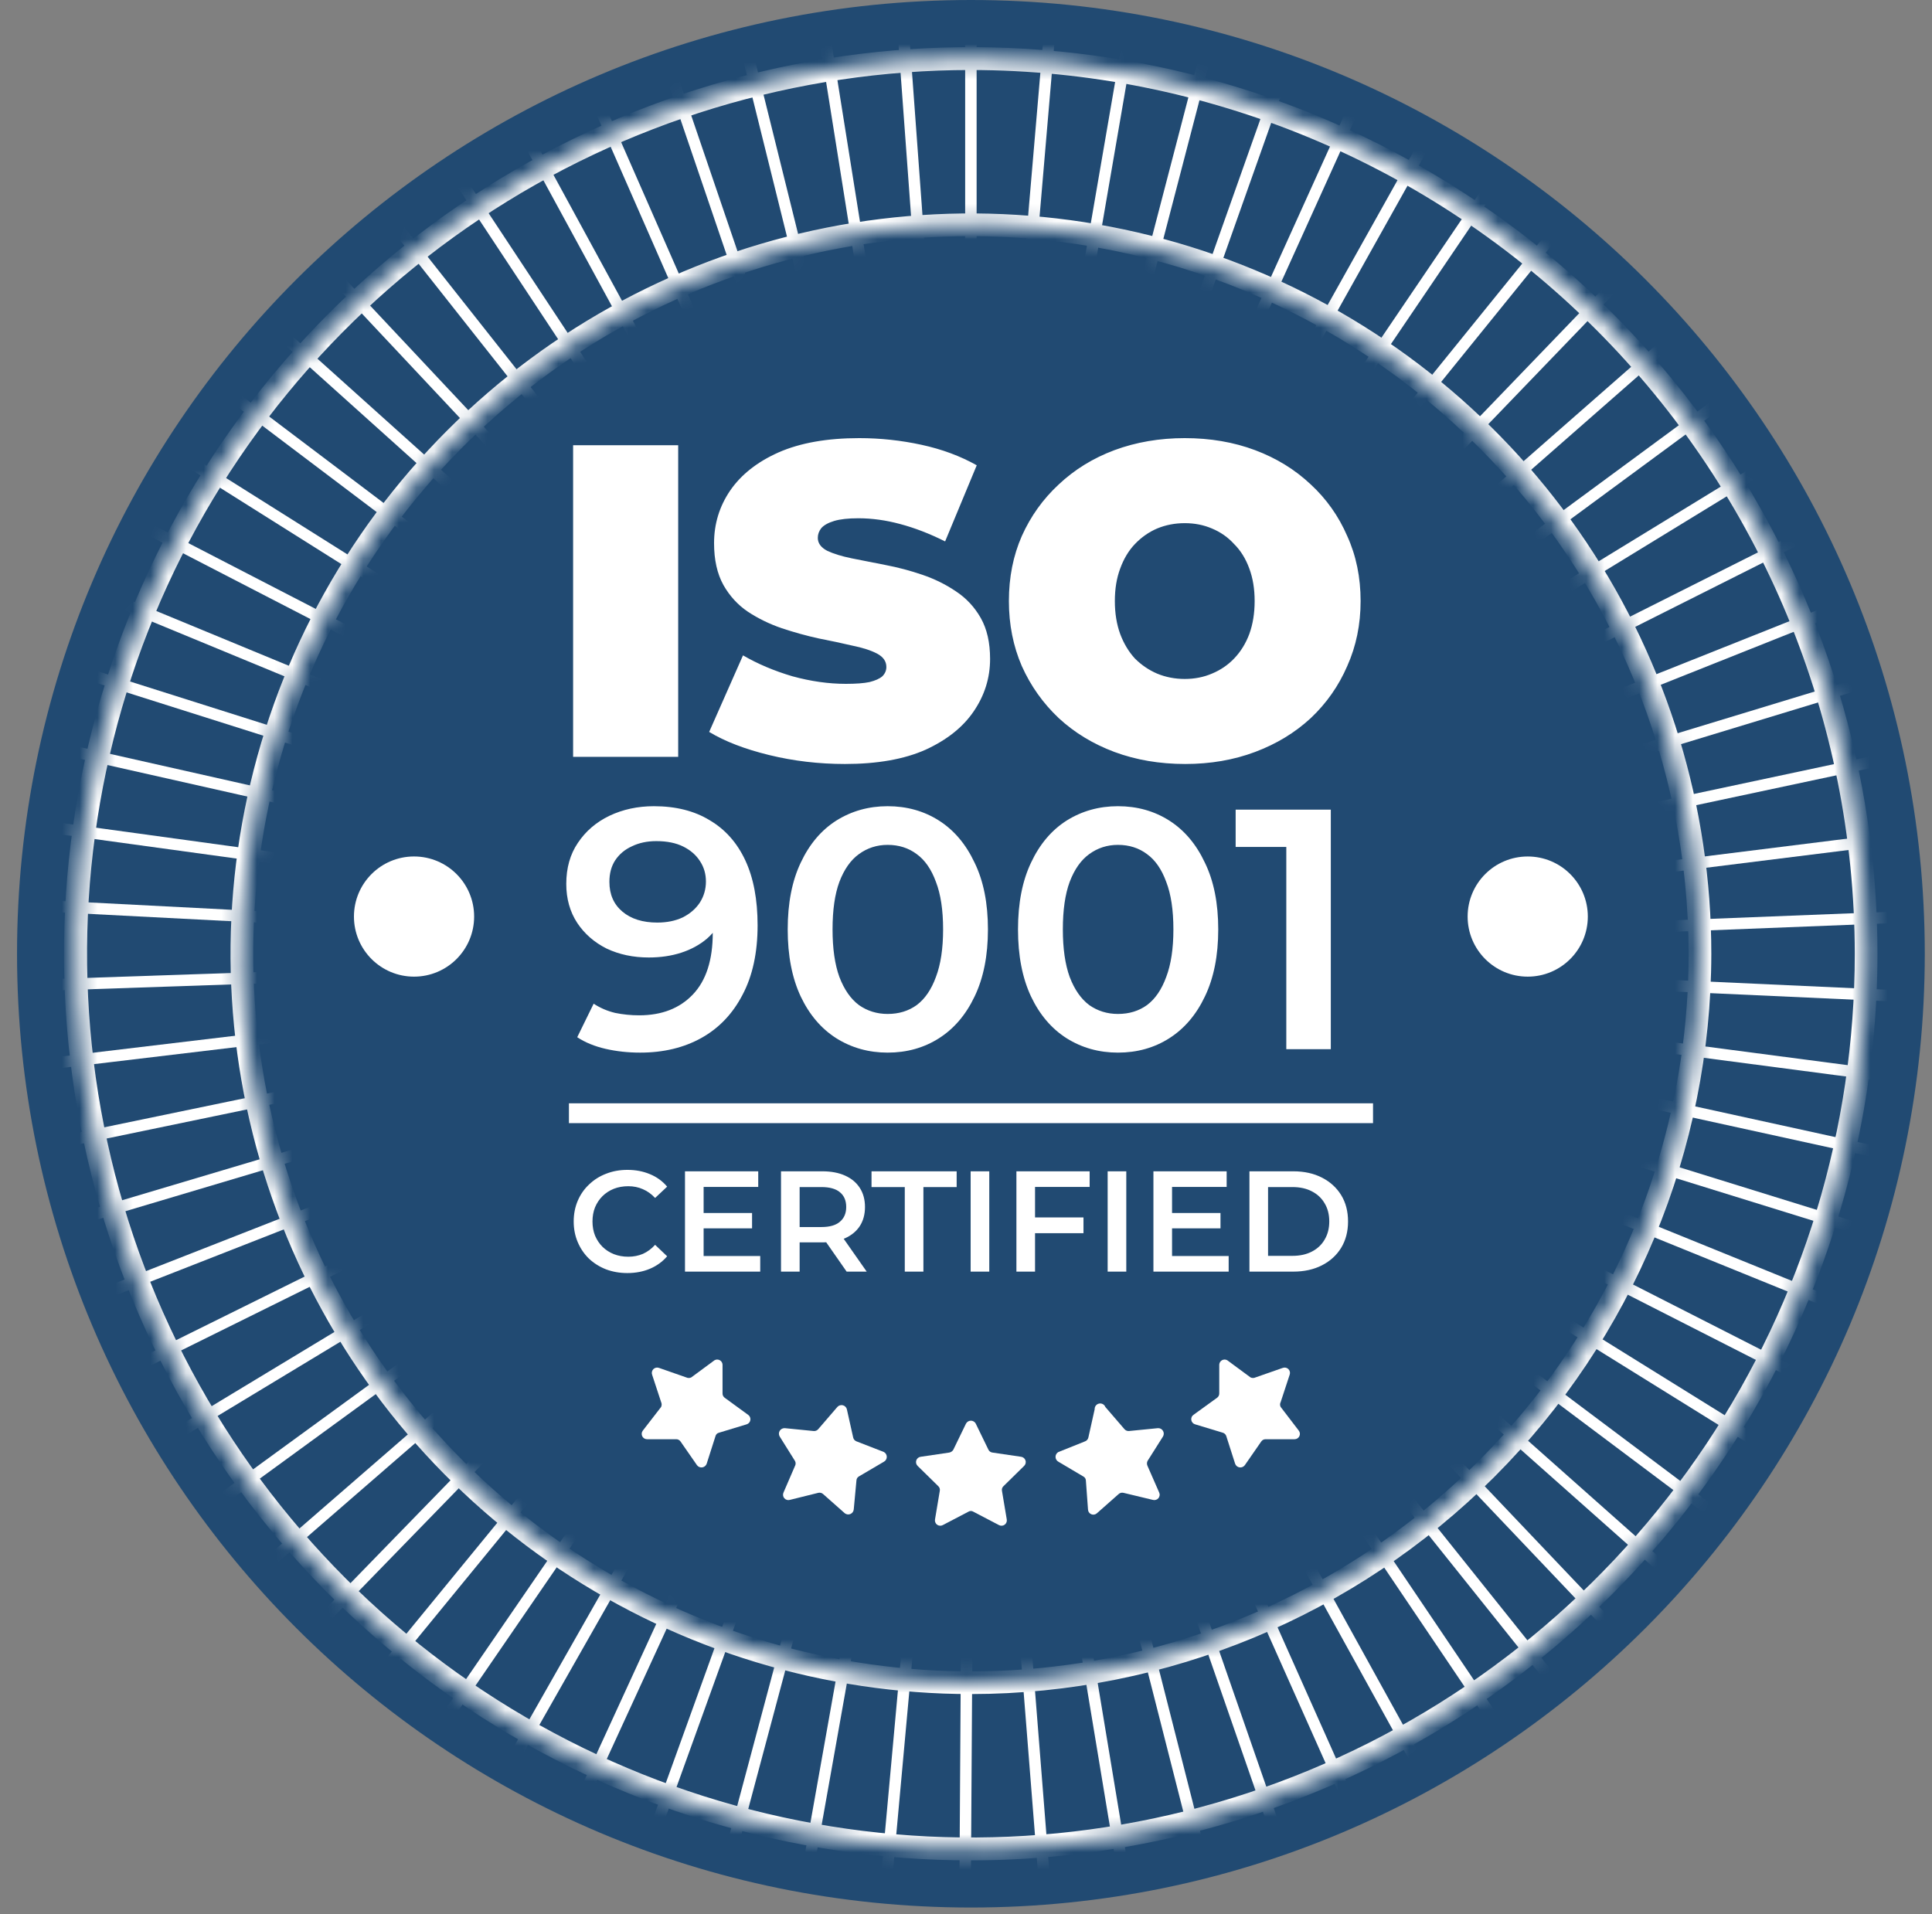 <svg width="109" height="108" viewBox="0 0 109 108" fill="none" xmlns="http://www.w3.org/2000/svg">
<rect x="0" y="0" width="109" height="108" fill="#808080" stroke="none"/>
<g clip-path="url(#clip0_527_1239)">
<path d="M54.777 107.632C84.499 107.632 108.593 83.538 108.593 53.816C108.593 24.094 84.499 0 54.777 0C25.055 0 0.961 24.094 0.961 53.816C0.961 83.538 25.055 107.632 54.777 107.632Z" fill="#214A72"/>
<mask id="mask0_527_1239" style="mask-type:luminance" maskUnits="userSpaceOnUse" x="4" y="3" width="102" height="102">
<path d="M54.777 3.305C44.787 3.305 35.021 6.267 26.715 11.817C18.408 17.368 11.934 25.256 8.111 34.486C4.288 43.716 3.287 53.872 5.236 63.67C7.185 73.469 11.996 82.469 19.06 89.533C26.124 96.597 35.125 101.408 44.923 103.357C54.721 105.306 64.877 104.306 74.107 100.483C83.337 96.66 91.226 90.185 96.776 81.879C102.326 73.572 105.289 63.806 105.289 53.816C105.289 47.183 103.982 40.614 101.444 34.486C98.905 28.358 95.185 22.79 90.494 18.099C85.804 13.409 80.236 9.688 74.107 7.15C67.979 4.611 61.41 3.305 54.777 3.305ZM54.777 94.942C46.643 94.942 38.692 92.53 31.929 88.011C25.166 83.492 19.894 77.069 16.782 69.554C13.669 62.04 12.854 53.77 14.441 45.793C16.028 37.815 19.945 30.487 25.697 24.736C31.448 18.984 38.776 15.067 46.754 13.48C54.732 11.893 63.001 12.708 70.516 15.821C78.03 18.933 84.453 24.205 88.972 30.968C93.491 37.731 95.903 45.682 95.903 53.816C95.903 64.723 91.57 75.184 83.858 82.897C76.145 90.609 65.684 94.942 54.777 94.942Z" fill="white"/>
</mask>
<g mask="url(#mask0_527_1239)">
<path d="M54.778 104.973C44.659 104.975 34.767 101.976 26.353 96.356C17.939 90.736 11.38 82.748 7.507 73.4C3.633 64.052 2.618 53.766 4.591 43.842C6.564 33.917 11.435 24.801 18.589 17.645C25.743 10.49 34.859 5.617 44.782 3.642C54.706 1.667 64.993 2.679 74.341 6.551C83.69 10.423 91.68 16.98 97.302 25.393C102.923 33.806 105.924 43.697 105.924 53.815C105.913 67.378 100.521 80.382 90.932 89.973C81.343 99.564 68.34 104.958 54.778 104.973ZM54.778 3.95C44.915 3.95 35.274 6.874 27.074 12.354C18.873 17.833 12.482 25.621 8.708 34.733C4.933 43.844 3.946 53.871 5.87 63.544C7.794 73.217 12.543 82.102 19.517 89.076C26.491 96.05 35.376 100.799 45.049 102.723C54.722 104.647 64.749 103.66 73.86 99.885C82.972 96.111 90.76 89.72 96.239 81.519C101.719 73.319 104.643 63.678 104.643 53.815C104.629 40.594 99.371 27.919 90.022 18.571C80.674 9.222 67.998 3.964 54.778 3.95ZM54.778 95.587C46.516 95.587 38.44 93.137 31.57 88.547C24.701 83.957 19.347 77.433 16.185 69.801C13.024 62.168 12.197 53.769 13.808 45.666C15.42 37.563 19.398 30.12 25.24 24.278C31.082 18.436 38.525 14.458 46.628 12.846C54.731 11.234 63.13 12.062 70.763 15.223C78.396 18.385 84.92 23.739 89.51 30.608C94.1 37.477 96.549 45.554 96.549 53.815C96.538 64.89 92.133 75.509 84.302 83.34C76.471 91.171 65.853 95.576 54.778 95.587ZM54.778 13.324C46.769 13.324 38.941 15.699 32.282 20.148C25.623 24.598 20.433 30.921 17.369 38.32C14.304 45.719 13.502 53.86 15.065 61.715C16.627 69.569 20.483 76.784 26.146 82.447C31.809 88.11 39.024 91.966 46.878 93.528C54.733 95.091 62.874 94.289 70.273 91.224C77.671 88.159 83.995 82.97 88.445 76.311C92.894 69.652 95.269 61.824 95.269 53.815C95.254 43.081 90.984 32.79 83.393 25.2C75.803 17.609 65.512 13.338 54.778 13.324Z" fill="white"/>
<path d="M55.099 -2.519H54.453V53.815H55.099V-2.519Z" fill="white"/>
<path d="M59.247 -2.337L54.445 53.793L55.089 53.848L59.891 -2.282L59.247 -2.337Z" fill="white"/>
<path d="M64.013 -1.759L54.453 53.758L55.09 53.868L64.649 -1.65L64.013 -1.759Z" fill="white"/>
<path d="M68.682 -0.78L54.473 53.733L55.098 53.896L69.307 -0.617L68.682 -0.78Z" fill="white"/>
<path d="M73.275 0.606L54.461 53.706L55.07 53.922L73.884 0.822L73.275 0.606Z" fill="white"/>
<path d="M77.712 2.355L54.484 53.678L55.073 53.945L78.3 2.622L77.712 2.355Z" fill="white"/>
<path d="M82.017 4.497L54.508 53.658L55.071 53.973L82.58 4.812L82.017 4.497Z" fill="white"/>
<path d="M86.112 6.995L54.504 53.627L55.038 53.989L86.646 7.358L86.112 6.995Z" fill="white"/>
<path d="M89.968 9.824L54.523 53.61L55.025 54.017L90.47 10.23L89.968 9.824Z" fill="white"/>
<path d="M93.601 12.995L54.531 53.58L54.996 54.028L94.066 13.443L93.601 12.995Z" fill="white"/>
<path d="M96.905 16.422L54.551 53.565L54.977 54.051L97.331 16.907L96.905 16.422Z" fill="white"/>
<path d="M99.943 20.146L54.582 53.553L54.965 54.073L100.326 20.666L99.943 20.146Z" fill="white"/>
<path d="M102.263 24.288L54.379 53.582L54.715 54.131L102.599 24.837L102.263 24.288Z" fill="white"/>
<path d="M104.973 28.257L54.637 53.551L54.927 54.129L105.263 28.834L104.973 28.257Z" fill="white"/>
<path d="M106.987 32.649L54.652 53.497L54.891 54.097L107.226 33.249L106.987 32.649Z" fill="white"/>
<path d="M108.579 37.134L54.684 53.529L54.871 54.147L108.767 37.752L108.579 37.134Z" fill="white"/>
<path d="M109.81 41.766L54.711 53.498L54.845 54.13L109.945 42.398L109.81 41.766Z" fill="white"/>
<path d="M110.64 46.519L54.738 53.491L54.818 54.132L110.719 47.159L110.64 46.519Z" fill="white"/>
<path d="M111.052 51.272L54.762 53.493L54.787 54.139L111.078 51.917L111.052 51.272Z" fill="white"/>
<path d="M54.791 53.491L54.762 54.136L111.038 56.701L111.067 56.056L54.791 53.491Z" fill="white"/>
<path d="M54.756 53.604L54.672 54.243L110.443 61.567L110.527 60.927L54.756 53.604Z" fill="white"/>
<path d="M54.849 53.49L54.711 54.121L109.74 66.179L109.878 65.548L54.849 53.49Z" fill="white"/>
<path d="M54.871 53.496L54.68 54.113L108.486 70.8L108.677 70.183L54.871 53.496Z" fill="white"/>
<path d="M54.895 53.512L54.652 54.111L106.848 75.305L107.091 74.707L54.895 53.512Z" fill="white"/>
<path d="M54.918 53.534L54.625 54.109L104.828 79.667L105.121 79.091L54.918 53.534Z" fill="white"/>
<path d="M54.942 53.539L54.602 54.087L102.454 83.815L102.795 83.266L54.942 53.539Z" fill="white"/>
<path d="M55.055 53.755L54.668 54.272L99.736 88.072L100.123 87.555L55.055 53.755Z" fill="white"/>
<path d="M54.995 53.58L54.566 54.063L96.693 91.465L97.122 90.982L54.995 53.58Z" fill="white"/>
<path d="M55.011 53.593L54.543 54.038L93.342 94.881L93.811 94.436L55.011 53.593Z" fill="white"/>
<path d="M55.036 53.618L54.531 54.021L89.716 98.017L90.22 97.614L55.036 53.618Z" fill="white"/>
<path d="M55.153 53.293L54.617 53.655L86.165 100.412L86.701 100.051L55.153 53.293Z" fill="white"/>
<path d="M55.054 53.661L54.488 53.973L81.714 103.292L82.279 102.98L55.054 53.661Z" fill="white"/>
<path d="M55.07 53.675L54.48 53.938L77.421 105.39L78.01 105.127L55.07 53.675Z" fill="white"/>
<path d="M55.087 53.713L54.477 53.925L72.957 107.142L73.567 106.93L55.087 53.713Z" fill="white"/>
<path d="M55.087 53.739L54.461 53.899L68.356 108.492L68.982 108.333L55.087 53.739Z" fill="white"/>
<path d="M55.102 53.759L54.465 53.864L63.675 109.441L64.312 109.335L55.102 53.759Z" fill="white"/>
<path d="M55.097 53.791L54.453 53.842L58.903 110L59.546 109.949L55.097 53.791Z" fill="white"/>
<path d="M54.459 53.813L54.105 110.147L54.751 110.151L55.105 53.817L54.459 53.813Z" fill="white"/>
<path d="M54.452 53.787L49.336 109.889L49.979 109.948L55.095 53.846L54.452 53.787Z" fill="white"/>
<path d="M54.459 53.75L44.59 109.213L45.226 109.326L55.095 53.863L54.459 53.75Z" fill="white"/>
<path d="M54.46 53.738L39.918 108.163L40.542 108.33L55.084 53.905L54.46 53.738Z" fill="white"/>
<path d="M54.483 53.716L35.363 106.707L35.971 106.926L55.09 53.935L54.483 53.716Z" fill="white"/>
<path d="M54.468 53.67L30.945 104.859L31.532 105.129L55.054 53.94L54.468 53.67Z" fill="white"/>
<path d="M54.502 53.649L26.676 102.631L27.237 102.95L55.063 53.968L54.502 53.649Z" fill="white"/>
<path d="M54.509 53.632L22.633 100.081L23.165 100.446L55.041 53.997L54.509 53.632Z" fill="white"/>
<path d="M54.517 53.616L18.82 97.198L19.32 97.607L55.016 54.025L54.517 53.616Z" fill="white"/>
<path d="M54.536 53.583L15.262 93.969L15.725 94.42L54.999 54.033L54.536 53.583Z" fill="white"/>
<path d="M54.558 53.55L12.016 90.479L12.439 90.966L54.981 54.037L54.558 53.55Z" fill="white"/>
<path d="M54.57 53.538L9.047 86.722L9.427 87.244L54.951 54.06L54.57 53.538Z" fill="white"/>
<path d="M54.618 53.547L6.406 82.688L6.74 83.241L54.952 54.1L54.618 53.547Z" fill="white"/>
<path d="M54.619 53.505L4.129 78.492L4.415 79.071L54.905 54.084L54.619 53.505Z" fill="white"/>
<path d="M54.669 53.525L2.219 74.081L2.454 74.682L54.905 54.127L54.669 53.525Z" fill="white"/>
<path d="M54.681 53.486L0.691 69.57L0.876 70.189L54.865 54.105L54.681 53.486Z" fill="white"/>
<path d="M54.701 53.49L-0.461 64.923L-0.33 65.556L54.832 54.122L54.701 53.49Z" fill="white"/>
<path d="M54.749 53.488L-1.188 60.168L-1.111 60.809L54.826 54.129L54.749 53.488Z" fill="white"/>
<path d="M54.767 53.48L-1.535 55.397L-1.513 56.042L54.789 54.125L54.767 53.48Z" fill="white"/>
<path d="M-1.467 50.585L-1.5 51.23L54.76 54.129L54.793 53.484L-1.467 50.585Z" fill="white"/>
<path d="M-0.99 45.823L-1.078 46.463L54.732 54.128L54.82 53.488L-0.99 45.823Z" fill="white"/>
<path d="M-0.104 41.115L-0.246 41.745L54.71 54.13L54.852 53.5L-0.104 41.115Z" fill="white"/>
<path d="M1.164 36.499L0.969 37.114L54.675 54.12L54.87 53.505L1.164 36.499Z" fill="white"/>
<path d="M2.836 32.004L2.59 32.601L54.655 54.113L54.901 53.517L2.836 32.004Z" fill="white"/>
<path d="M4.875 27.674L4.578 28.248L54.629 54.103L54.925 53.529L4.875 27.674Z" fill="white"/>
<path d="M7.278 23.525L6.934 24.071L54.609 54.082L54.953 53.536L7.278 23.525Z" fill="white"/>
<path d="M10.026 19.604L9.637 20.119L54.586 54.077L54.975 53.562L10.026 19.604Z" fill="white"/>
<path d="M13.096 15.915L12.664 16.395L54.568 54.046L55 53.566L13.096 15.915Z" fill="white"/>
<path d="M16.455 12.527L15.984 12.969L54.534 54.049L55.005 53.607L16.455 12.527Z" fill="white"/>
<path d="M20.116 9.409L19.609 9.809L54.532 54.013L55.039 53.613L20.116 9.409Z" fill="white"/>
<path d="M24 6.628L23.461 6.984L54.505 53.993L55.044 53.637L24 6.628Z" fill="white"/>
<path d="M28.134 4.186L27.566 4.495L54.499 53.974L55.066 53.665L28.134 4.186Z" fill="white"/>
<path d="M32.447 2.102L31.855 2.362L54.49 53.949L55.081 53.689L32.447 2.102Z" fill="white"/>
<path d="M36.912 0.391L36.301 0.599L54.465 53.925L55.076 53.716L36.912 0.391Z" fill="white"/>
<path d="M41.517 -0.941L40.891 -0.785L54.462 53.89L55.089 53.734L41.517 -0.941Z" fill="white"/>
<path d="M46.228 -1.859L45.59 -1.758L54.461 53.874L55.099 53.772L46.228 -1.859Z" fill="white"/>
<path d="M50.98 -2.389L50.336 -2.342L54.452 53.842L55.096 53.795L50.98 -2.389Z" fill="white"/>
</g>
<path d="M32.334 42.706V25.123H38.262V42.706H32.334ZM47.671 43.108C46.197 43.108 44.774 42.94 43.401 42.605C42.028 42.27 40.898 41.835 40.01 41.299L41.919 36.979C42.756 37.465 43.686 37.858 44.707 38.159C45.745 38.444 46.75 38.586 47.721 38.586C48.291 38.586 48.734 38.553 49.053 38.486C49.387 38.402 49.63 38.293 49.781 38.159C49.932 38.009 50.007 37.833 50.007 37.632C50.007 37.314 49.831 37.063 49.48 36.878C49.128 36.694 48.659 36.544 48.073 36.426C47.504 36.292 46.876 36.158 46.189 36.024C45.503 35.874 44.808 35.681 44.104 35.447C43.418 35.212 42.782 34.903 42.195 34.517C41.626 34.132 41.166 33.63 40.814 33.01C40.462 32.374 40.286 31.587 40.286 30.649C40.286 29.561 40.588 28.573 41.191 27.685C41.81 26.781 42.723 26.061 43.928 25.525C45.151 24.989 46.666 24.721 48.475 24.721C49.664 24.721 50.836 24.847 51.991 25.098C53.147 25.349 54.185 25.735 55.106 26.254L53.322 30.549C52.452 30.113 51.606 29.787 50.786 29.569C49.982 29.352 49.195 29.243 48.425 29.243C47.855 29.243 47.403 29.293 47.068 29.393C46.733 29.494 46.49 29.628 46.34 29.795C46.206 29.963 46.139 30.147 46.139 30.348C46.139 30.649 46.315 30.892 46.666 31.076C47.018 31.244 47.478 31.386 48.048 31.503C48.634 31.62 49.27 31.746 49.957 31.88C50.66 32.014 51.355 32.198 52.041 32.433C52.728 32.667 53.356 32.977 53.925 33.362C54.511 33.747 54.98 34.249 55.332 34.869C55.684 35.489 55.859 36.259 55.859 37.18C55.859 38.252 55.55 39.239 54.93 40.144C54.327 41.031 53.423 41.751 52.217 42.304C51.012 42.84 49.496 43.108 47.671 43.108ZM66.867 43.108C65.427 43.108 64.095 42.882 62.873 42.429C61.667 41.977 60.621 41.341 59.733 40.52C58.846 39.683 58.151 38.704 57.648 37.582C57.163 36.46 56.92 35.237 56.92 33.914C56.92 32.575 57.163 31.352 57.648 30.247C58.151 29.125 58.846 28.154 59.733 27.334C60.621 26.497 61.667 25.852 62.873 25.4C64.095 24.948 65.418 24.721 66.841 24.721C68.281 24.721 69.604 24.948 70.81 25.4C72.016 25.852 73.062 26.497 73.95 27.334C74.837 28.154 75.524 29.125 76.009 30.247C76.512 31.352 76.763 32.575 76.763 33.914C76.763 35.237 76.512 36.46 76.009 37.582C75.524 38.704 74.837 39.683 73.95 40.52C73.062 41.341 72.016 41.977 70.81 42.429C69.604 42.882 68.29 43.108 66.867 43.108ZM66.841 38.31C67.394 38.31 67.905 38.21 68.374 38.009C68.859 37.808 69.278 37.523 69.629 37.155C69.998 36.77 70.283 36.309 70.484 35.773C70.684 35.221 70.785 34.601 70.785 33.914C70.785 33.228 70.684 32.617 70.484 32.081C70.283 31.528 69.998 31.068 69.629 30.7C69.278 30.314 68.859 30.021 68.374 29.82C67.905 29.619 67.394 29.519 66.841 29.519C66.289 29.519 65.77 29.619 65.284 29.82C64.815 30.021 64.397 30.314 64.028 30.7C63.677 31.068 63.4 31.528 63.199 32.081C62.998 32.617 62.898 33.228 62.898 33.914C62.898 34.601 62.998 35.221 63.199 35.773C63.4 36.309 63.677 36.77 64.028 37.155C64.397 37.523 64.815 37.808 65.284 38.009C65.77 38.21 66.289 38.31 66.841 38.31Z" fill="white"/>
<path d="M36.891 45.49C38.127 45.49 39.176 45.754 40.039 46.282C40.914 46.797 41.584 47.55 42.047 48.541C42.511 49.533 42.742 50.756 42.742 52.211C42.742 53.755 42.459 55.062 41.893 56.13C41.339 57.199 40.567 58.01 39.576 58.564C38.584 59.117 37.432 59.394 36.119 59.394C35.437 59.394 34.786 59.323 34.169 59.182C33.551 59.04 33.016 58.821 32.566 58.525L33.493 56.633C33.866 56.877 34.272 57.051 34.709 57.154C35.147 57.244 35.598 57.289 36.061 57.289C37.336 57.289 38.346 56.897 39.093 56.111C39.84 55.326 40.213 54.167 40.213 52.635C40.213 52.391 40.206 52.108 40.194 51.786C40.181 51.451 40.136 51.116 40.058 50.782L40.831 51.631C40.612 52.159 40.297 52.603 39.885 52.964C39.473 53.311 38.99 53.575 38.436 53.755C37.883 53.935 37.271 54.026 36.602 54.026C35.726 54.026 34.935 53.858 34.227 53.524C33.531 53.176 32.978 52.693 32.566 52.075C32.154 51.444 31.948 50.711 31.948 49.874C31.948 48.973 32.167 48.2 32.604 47.557C33.042 46.9 33.634 46.392 34.381 46.031C35.141 45.671 35.977 45.49 36.891 45.49ZM37.026 47.46C36.512 47.46 36.055 47.557 35.656 47.75C35.256 47.93 34.941 48.194 34.709 48.541C34.49 48.876 34.381 49.282 34.381 49.758C34.381 50.466 34.626 51.026 35.115 51.438C35.604 51.85 36.261 52.056 37.084 52.056C37.625 52.056 38.102 51.959 38.514 51.766C38.925 51.56 39.247 51.283 39.479 50.936C39.711 50.575 39.827 50.176 39.827 49.739C39.827 49.314 39.717 48.934 39.498 48.599C39.279 48.252 38.964 47.975 38.552 47.769C38.14 47.563 37.632 47.46 37.026 47.46ZM50.08 59.394C49.011 59.394 48.046 59.124 47.183 58.583C46.333 58.042 45.664 57.257 45.175 56.227C44.686 55.184 44.441 53.923 44.441 52.442C44.441 50.962 44.686 49.706 45.175 48.677C45.664 47.634 46.333 46.842 47.183 46.301C48.046 45.761 49.011 45.49 50.08 45.49C51.161 45.49 52.127 45.761 52.976 46.301C53.826 46.842 54.495 47.634 54.985 48.677C55.487 49.706 55.738 50.962 55.738 52.442C55.738 53.923 55.487 55.184 54.985 56.227C54.495 57.257 53.826 58.042 52.976 58.583C52.127 59.124 51.161 59.394 50.08 59.394ZM50.08 57.212C50.711 57.212 51.258 57.045 51.721 56.71C52.184 56.362 52.545 55.834 52.803 55.126C53.073 54.418 53.208 53.524 53.208 52.442C53.208 51.348 53.073 50.453 52.803 49.758C52.545 49.05 52.184 48.529 51.721 48.194C51.258 47.846 50.711 47.672 50.08 47.672C49.475 47.672 48.934 47.846 48.458 48.194C47.994 48.529 47.627 49.05 47.357 49.758C47.099 50.453 46.971 51.348 46.971 52.442C46.971 53.524 47.099 54.418 47.357 55.126C47.627 55.834 47.994 56.362 48.458 56.71C48.934 57.045 49.475 57.212 50.08 57.212ZM63.073 59.394C62.004 59.394 61.039 59.124 60.176 58.583C59.327 58.042 58.657 57.257 58.168 56.227C57.679 55.184 57.434 53.923 57.434 52.442C57.434 50.962 57.679 49.706 58.168 48.677C58.657 47.634 59.327 46.842 60.176 46.301C61.039 45.761 62.004 45.49 63.073 45.49C64.154 45.49 65.12 45.761 65.969 46.301C66.819 46.842 67.489 47.634 67.978 48.677C68.48 49.706 68.731 50.962 68.731 52.442C68.731 53.923 68.48 55.184 67.978 56.227C67.489 57.257 66.819 58.042 65.969 58.583C65.12 59.124 64.154 59.394 63.073 59.394ZM63.073 57.212C63.704 57.212 64.251 57.045 64.714 56.71C65.178 56.362 65.538 55.834 65.796 55.126C66.066 54.418 66.201 53.524 66.201 52.442C66.201 51.348 66.066 50.453 65.796 49.758C65.538 49.05 65.178 48.529 64.714 48.194C64.251 47.846 63.704 47.672 63.073 47.672C62.468 47.672 61.927 47.846 61.451 48.194C60.987 48.529 60.62 49.05 60.35 49.758C60.093 50.453 59.964 51.348 59.964 52.442C59.964 53.524 60.093 54.418 60.35 55.126C60.62 55.834 60.987 56.362 61.451 56.71C61.927 57.045 62.468 57.212 63.073 57.212ZM72.571 59.201V46.649L73.672 47.788H69.713V45.683H75.082V59.201H72.571Z" fill="white"/>
<path d="M35.392 71.832C34.96 71.832 34.559 71.761 34.187 71.621C33.82 71.476 33.499 71.274 33.224 71.015C32.955 70.751 32.745 70.441 32.594 70.085C32.443 69.729 32.367 69.341 32.367 68.921C32.367 68.5 32.443 68.112 32.594 67.756C32.745 67.401 32.958 67.093 33.233 66.835C33.508 66.57 33.828 66.368 34.195 66.228C34.561 66.083 34.963 66.01 35.4 66.01C35.863 66.01 36.286 66.091 36.669 66.252C37.052 66.409 37.375 66.643 37.639 66.956L36.96 67.595C36.755 67.374 36.526 67.209 36.273 67.101C36.019 66.988 35.745 66.932 35.448 66.932C35.152 66.932 34.879 66.98 34.631 67.077C34.389 67.174 34.176 67.312 33.993 67.49C33.815 67.667 33.675 67.878 33.572 68.12C33.475 68.363 33.427 68.63 33.427 68.921C33.427 69.212 33.475 69.479 33.572 69.721C33.675 69.964 33.815 70.174 33.993 70.352C34.176 70.53 34.389 70.667 34.631 70.764C34.879 70.861 35.152 70.91 35.448 70.91C35.745 70.91 36.019 70.856 36.273 70.748C36.526 70.635 36.755 70.465 36.96 70.239L37.639 70.885C37.375 71.193 37.052 71.427 36.669 71.589C36.286 71.751 35.86 71.832 35.392 71.832ZM39.617 68.444H42.43V69.309H39.617V68.444ZM39.697 70.869H42.891V71.751H38.646V66.091H42.778V66.972H39.697V70.869ZM44.063 71.751V66.091H46.392C46.893 66.091 47.322 66.172 47.677 66.333C48.038 66.495 48.316 66.727 48.51 67.029C48.704 67.331 48.801 67.689 48.801 68.104C48.801 68.519 48.704 68.878 48.51 69.179C48.316 69.476 48.038 69.705 47.677 69.867C47.322 70.023 46.893 70.101 46.392 70.101H44.645L45.114 69.624V71.751H44.063ZM47.766 71.751L46.335 69.697H47.459L48.898 71.751H47.766ZM45.114 69.737L44.645 69.236H46.343C46.807 69.236 47.154 69.136 47.386 68.937C47.623 68.737 47.742 68.46 47.742 68.104C47.742 67.743 47.623 67.465 47.386 67.271C47.154 67.077 46.807 66.98 46.343 66.98H44.645L45.114 66.463V69.737ZM51.046 71.751V66.98H49.17V66.091H53.973V66.98H52.097V71.751H51.046ZM54.762 71.751V66.091H55.813V71.751H54.762ZM58.306 68.694H61.128V69.584H58.306V68.694ZM58.395 71.751H57.344V66.091H61.476V66.972H58.395V71.751ZM62.492 71.751V66.091H63.543V71.751H62.492ZM66.045 68.444H68.858V69.309H66.045V68.444ZM66.125 70.869H69.319V71.751H65.074V66.091H69.206V66.972H66.125V70.869ZM70.491 71.751V66.091H72.965C73.58 66.091 74.119 66.209 74.582 66.447C75.046 66.684 75.407 67.013 75.666 67.433C75.924 67.853 76.054 68.349 76.054 68.921C76.054 69.487 75.924 69.983 75.666 70.408C75.407 70.829 75.046 71.158 74.582 71.395C74.119 71.632 73.58 71.751 72.965 71.751H70.491ZM71.542 70.861H72.917C73.342 70.861 73.709 70.78 74.016 70.619C74.329 70.457 74.569 70.231 74.736 69.939C74.908 69.648 74.995 69.309 74.995 68.921C74.995 68.527 74.908 68.188 74.736 67.902C74.569 67.611 74.329 67.384 74.016 67.223C73.709 67.061 73.342 66.98 72.917 66.98H71.542V70.861Z" fill="white"/>
<path d="M77.464 62.254H32.098V63.373H77.464V62.254Z" fill="white"/>
<path d="M23.359 55.107C25.232 55.107 26.75 53.589 26.75 51.717C26.75 49.844 25.232 48.326 23.359 48.326C21.487 48.326 19.969 49.844 19.969 51.717C19.969 53.589 21.487 55.107 23.359 55.107Z" fill="white"/>
<path d="M86.191 55.107C88.064 55.107 89.582 53.589 89.582 51.717C89.582 49.844 88.064 48.327 86.191 48.327C84.319 48.327 82.801 49.844 82.801 51.717C82.801 53.589 84.319 55.107 86.191 55.107Z" fill="white"/>
<path d="M55.044 80.315L55.766 81.8C55.788 81.845 55.821 81.884 55.863 81.912C55.904 81.94 55.952 81.957 56.002 81.962L57.606 82.198C57.663 82.205 57.716 82.228 57.76 82.264C57.804 82.3 57.837 82.348 57.855 82.402C57.874 82.456 57.876 82.514 57.862 82.57C57.849 82.625 57.819 82.675 57.778 82.715L56.616 83.856C56.579 83.889 56.551 83.931 56.536 83.979C56.521 84.026 56.519 84.076 56.53 84.125L56.799 85.729C56.81 85.785 56.805 85.843 56.784 85.897C56.763 85.951 56.728 85.997 56.681 86.031C56.635 86.065 56.58 86.085 56.522 86.088C56.465 86.092 56.408 86.079 56.358 86.052L54.915 85.298C54.874 85.271 54.825 85.257 54.775 85.257C54.726 85.257 54.677 85.271 54.635 85.298L53.193 86.052C53.143 86.079 53.086 86.092 53.028 86.088C52.971 86.085 52.916 86.065 52.869 86.031C52.823 85.997 52.787 85.951 52.767 85.897C52.746 85.843 52.741 85.785 52.752 85.729L53.021 84.125C53.032 84.076 53.029 84.026 53.014 83.979C52.999 83.931 52.972 83.889 52.935 83.856L51.772 82.715C51.731 82.675 51.702 82.625 51.688 82.57C51.675 82.514 51.677 82.456 51.695 82.402C51.713 82.348 51.746 82.3 51.79 82.264C51.834 82.228 51.888 82.205 51.945 82.198L53.548 81.962C53.597 81.954 53.644 81.935 53.685 81.907C53.726 81.88 53.76 81.843 53.785 81.8L54.495 80.336C54.52 80.286 54.558 80.243 54.605 80.212C54.653 80.181 54.707 80.164 54.764 80.162C54.82 80.159 54.876 80.173 54.925 80.2C54.974 80.227 55.016 80.266 55.044 80.315Z" fill="white"/>
<path d="M62.362 79.389L63.438 80.638C63.469 80.675 63.509 80.704 63.554 80.723C63.599 80.742 63.648 80.749 63.697 80.745L65.322 80.584C65.379 80.579 65.436 80.591 65.488 80.617C65.539 80.643 65.582 80.683 65.612 80.732C65.642 80.781 65.658 80.837 65.658 80.894C65.658 80.952 65.642 81.008 65.612 81.057L64.741 82.435C64.72 82.479 64.709 82.526 64.709 82.575C64.709 82.623 64.72 82.671 64.741 82.715L65.397 84.211C65.422 84.263 65.432 84.322 65.424 84.379C65.417 84.437 65.393 84.491 65.356 84.536C65.318 84.58 65.268 84.613 65.213 84.629C65.157 84.646 65.098 84.647 65.042 84.631L63.385 84.233C63.335 84.221 63.284 84.221 63.235 84.234C63.186 84.247 63.141 84.273 63.105 84.308L61.888 85.384C61.846 85.424 61.793 85.45 61.735 85.46C61.678 85.47 61.619 85.463 61.566 85.44C61.512 85.417 61.467 85.38 61.434 85.332C61.402 85.283 61.384 85.227 61.383 85.169L61.264 83.544C61.263 83.494 61.249 83.446 61.222 83.404C61.196 83.362 61.158 83.329 61.114 83.307L59.714 82.478C59.665 82.451 59.623 82.412 59.595 82.363C59.566 82.315 59.551 82.26 59.551 82.204C59.551 82.147 59.566 82.092 59.595 82.044C59.623 81.996 59.665 81.956 59.714 81.929L61.221 81.326C61.267 81.308 61.307 81.279 61.339 81.242C61.371 81.204 61.394 81.159 61.404 81.111L61.759 79.518C61.755 79.444 61.778 79.371 61.823 79.312C61.868 79.253 61.933 79.212 62.006 79.197C62.078 79.181 62.154 79.192 62.219 79.227C62.285 79.262 62.335 79.32 62.362 79.389Z" fill="white"/>
<path d="M69.24 76.752L70.553 77.721C70.597 77.742 70.645 77.753 70.693 77.753C70.742 77.753 70.79 77.742 70.833 77.721L72.372 77.183C72.426 77.163 72.485 77.159 72.542 77.171C72.598 77.183 72.65 77.212 72.69 77.252C72.731 77.293 72.76 77.345 72.772 77.401C72.784 77.457 72.78 77.516 72.76 77.57L72.254 79.109C72.23 79.152 72.218 79.201 72.218 79.249C72.218 79.298 72.23 79.346 72.254 79.389L73.276 80.724C73.31 80.768 73.331 80.822 73.337 80.877C73.342 80.933 73.332 80.989 73.308 81.039C73.283 81.09 73.245 81.132 73.198 81.162C73.15 81.192 73.096 81.208 73.04 81.208H71.404C71.355 81.207 71.307 81.219 71.263 81.241C71.22 81.264 71.183 81.297 71.156 81.338L70.231 82.672C70.197 82.719 70.151 82.755 70.098 82.777C70.045 82.799 69.987 82.806 69.93 82.797C69.873 82.788 69.82 82.763 69.776 82.726C69.732 82.689 69.7 82.641 69.682 82.586L69.186 81.036C69.173 80.99 69.148 80.949 69.114 80.915C69.08 80.881 69.038 80.856 68.993 80.842L67.432 80.369C67.376 80.354 67.326 80.324 67.287 80.282C67.248 80.24 67.222 80.187 67.212 80.131C67.202 80.074 67.208 80.016 67.23 79.963C67.251 79.909 67.288 79.864 67.335 79.831L68.659 78.873C68.7 78.846 68.733 78.809 68.755 78.765C68.778 78.722 68.789 78.674 68.788 78.625V77C68.79 76.948 68.806 76.898 68.834 76.854C68.861 76.81 68.899 76.774 68.945 76.749C68.99 76.724 69.041 76.711 69.093 76.712C69.145 76.712 69.195 76.726 69.24 76.752Z" fill="white"/>
<path d="M47.241 79.389L46.165 80.638C46.134 80.675 46.094 80.705 46.049 80.724C46.004 80.742 45.955 80.75 45.907 80.746L44.282 80.584C44.224 80.58 44.167 80.591 44.116 80.617C44.064 80.643 44.022 80.683 43.991 80.732C43.961 80.781 43.945 80.837 43.945 80.895C43.945 80.952 43.961 81.009 43.991 81.058L44.852 82.435C44.876 82.478 44.888 82.526 44.888 82.575C44.888 82.624 44.876 82.672 44.852 82.715L44.206 84.211C44.181 84.264 44.172 84.322 44.179 84.38C44.186 84.438 44.21 84.492 44.248 84.536C44.285 84.58 44.335 84.613 44.391 84.63C44.446 84.647 44.505 84.647 44.561 84.631L46.165 84.233C46.214 84.221 46.266 84.221 46.315 84.235C46.364 84.248 46.408 84.273 46.445 84.308L47.661 85.385C47.705 85.42 47.758 85.442 47.814 85.45C47.87 85.458 47.926 85.45 47.978 85.428C48.03 85.406 48.075 85.37 48.108 85.325C48.142 85.279 48.162 85.225 48.167 85.169L48.318 83.544C48.319 83.496 48.332 83.449 48.356 83.407C48.381 83.366 48.416 83.331 48.458 83.307L49.868 82.478C49.917 82.452 49.958 82.412 49.987 82.364C50.016 82.315 50.031 82.26 50.031 82.204C50.031 82.148 50.016 82.093 49.987 82.044C49.958 81.996 49.917 81.956 49.868 81.93L48.318 81.327C48.272 81.308 48.231 81.279 48.199 81.242C48.167 81.204 48.145 81.16 48.135 81.112L47.779 79.519C47.766 79.463 47.737 79.413 47.696 79.373C47.656 79.332 47.605 79.304 47.55 79.291C47.494 79.278 47.436 79.28 47.382 79.297C47.327 79.314 47.279 79.346 47.241 79.389Z" fill="white"/>
<path d="M40.312 76.752L38.999 77.721C38.955 77.742 38.907 77.753 38.859 77.753C38.811 77.753 38.763 77.742 38.719 77.721L37.18 77.183C37.126 77.163 37.067 77.159 37.011 77.171C36.954 77.183 36.903 77.212 36.862 77.252C36.821 77.293 36.793 77.345 36.781 77.401C36.768 77.457 36.772 77.516 36.792 77.57L37.298 79.109C37.319 79.153 37.33 79.201 37.33 79.249C37.33 79.298 37.319 79.346 37.298 79.389L36.265 80.724C36.23 80.769 36.209 80.823 36.204 80.88C36.199 80.937 36.21 80.993 36.236 81.044C36.262 81.095 36.302 81.137 36.351 81.166C36.4 81.195 36.456 81.21 36.513 81.208H38.138C38.188 81.205 38.239 81.216 38.284 81.239C38.33 81.261 38.368 81.295 38.396 81.338L39.322 82.672C39.356 82.719 39.402 82.755 39.455 82.777C39.508 82.799 39.566 82.806 39.623 82.797C39.679 82.788 39.733 82.763 39.776 82.726C39.82 82.689 39.853 82.641 39.871 82.586L40.366 81.036C40.377 80.989 40.401 80.946 40.435 80.911C40.469 80.877 40.512 80.853 40.56 80.842L42.12 80.369C42.175 80.353 42.224 80.322 42.262 80.279C42.3 80.236 42.325 80.183 42.334 80.127C42.343 80.071 42.336 80.013 42.313 79.96C42.291 79.908 42.254 79.863 42.206 79.831L40.893 78.873C40.853 78.846 40.82 78.809 40.797 78.765C40.774 78.722 40.763 78.674 40.764 78.625V77C40.762 76.948 40.746 76.898 40.719 76.854C40.691 76.81 40.653 76.774 40.608 76.749C40.562 76.724 40.511 76.711 40.459 76.712C40.408 76.712 40.357 76.726 40.312 76.752Z" fill="white"/>
</g>
<defs>
<clipPath id="clip0_527_1239">
<rect width="107.632" height="107.632" fill="white" transform="translate(0.961 0)"/>
</clipPath>
</defs>
</svg>
